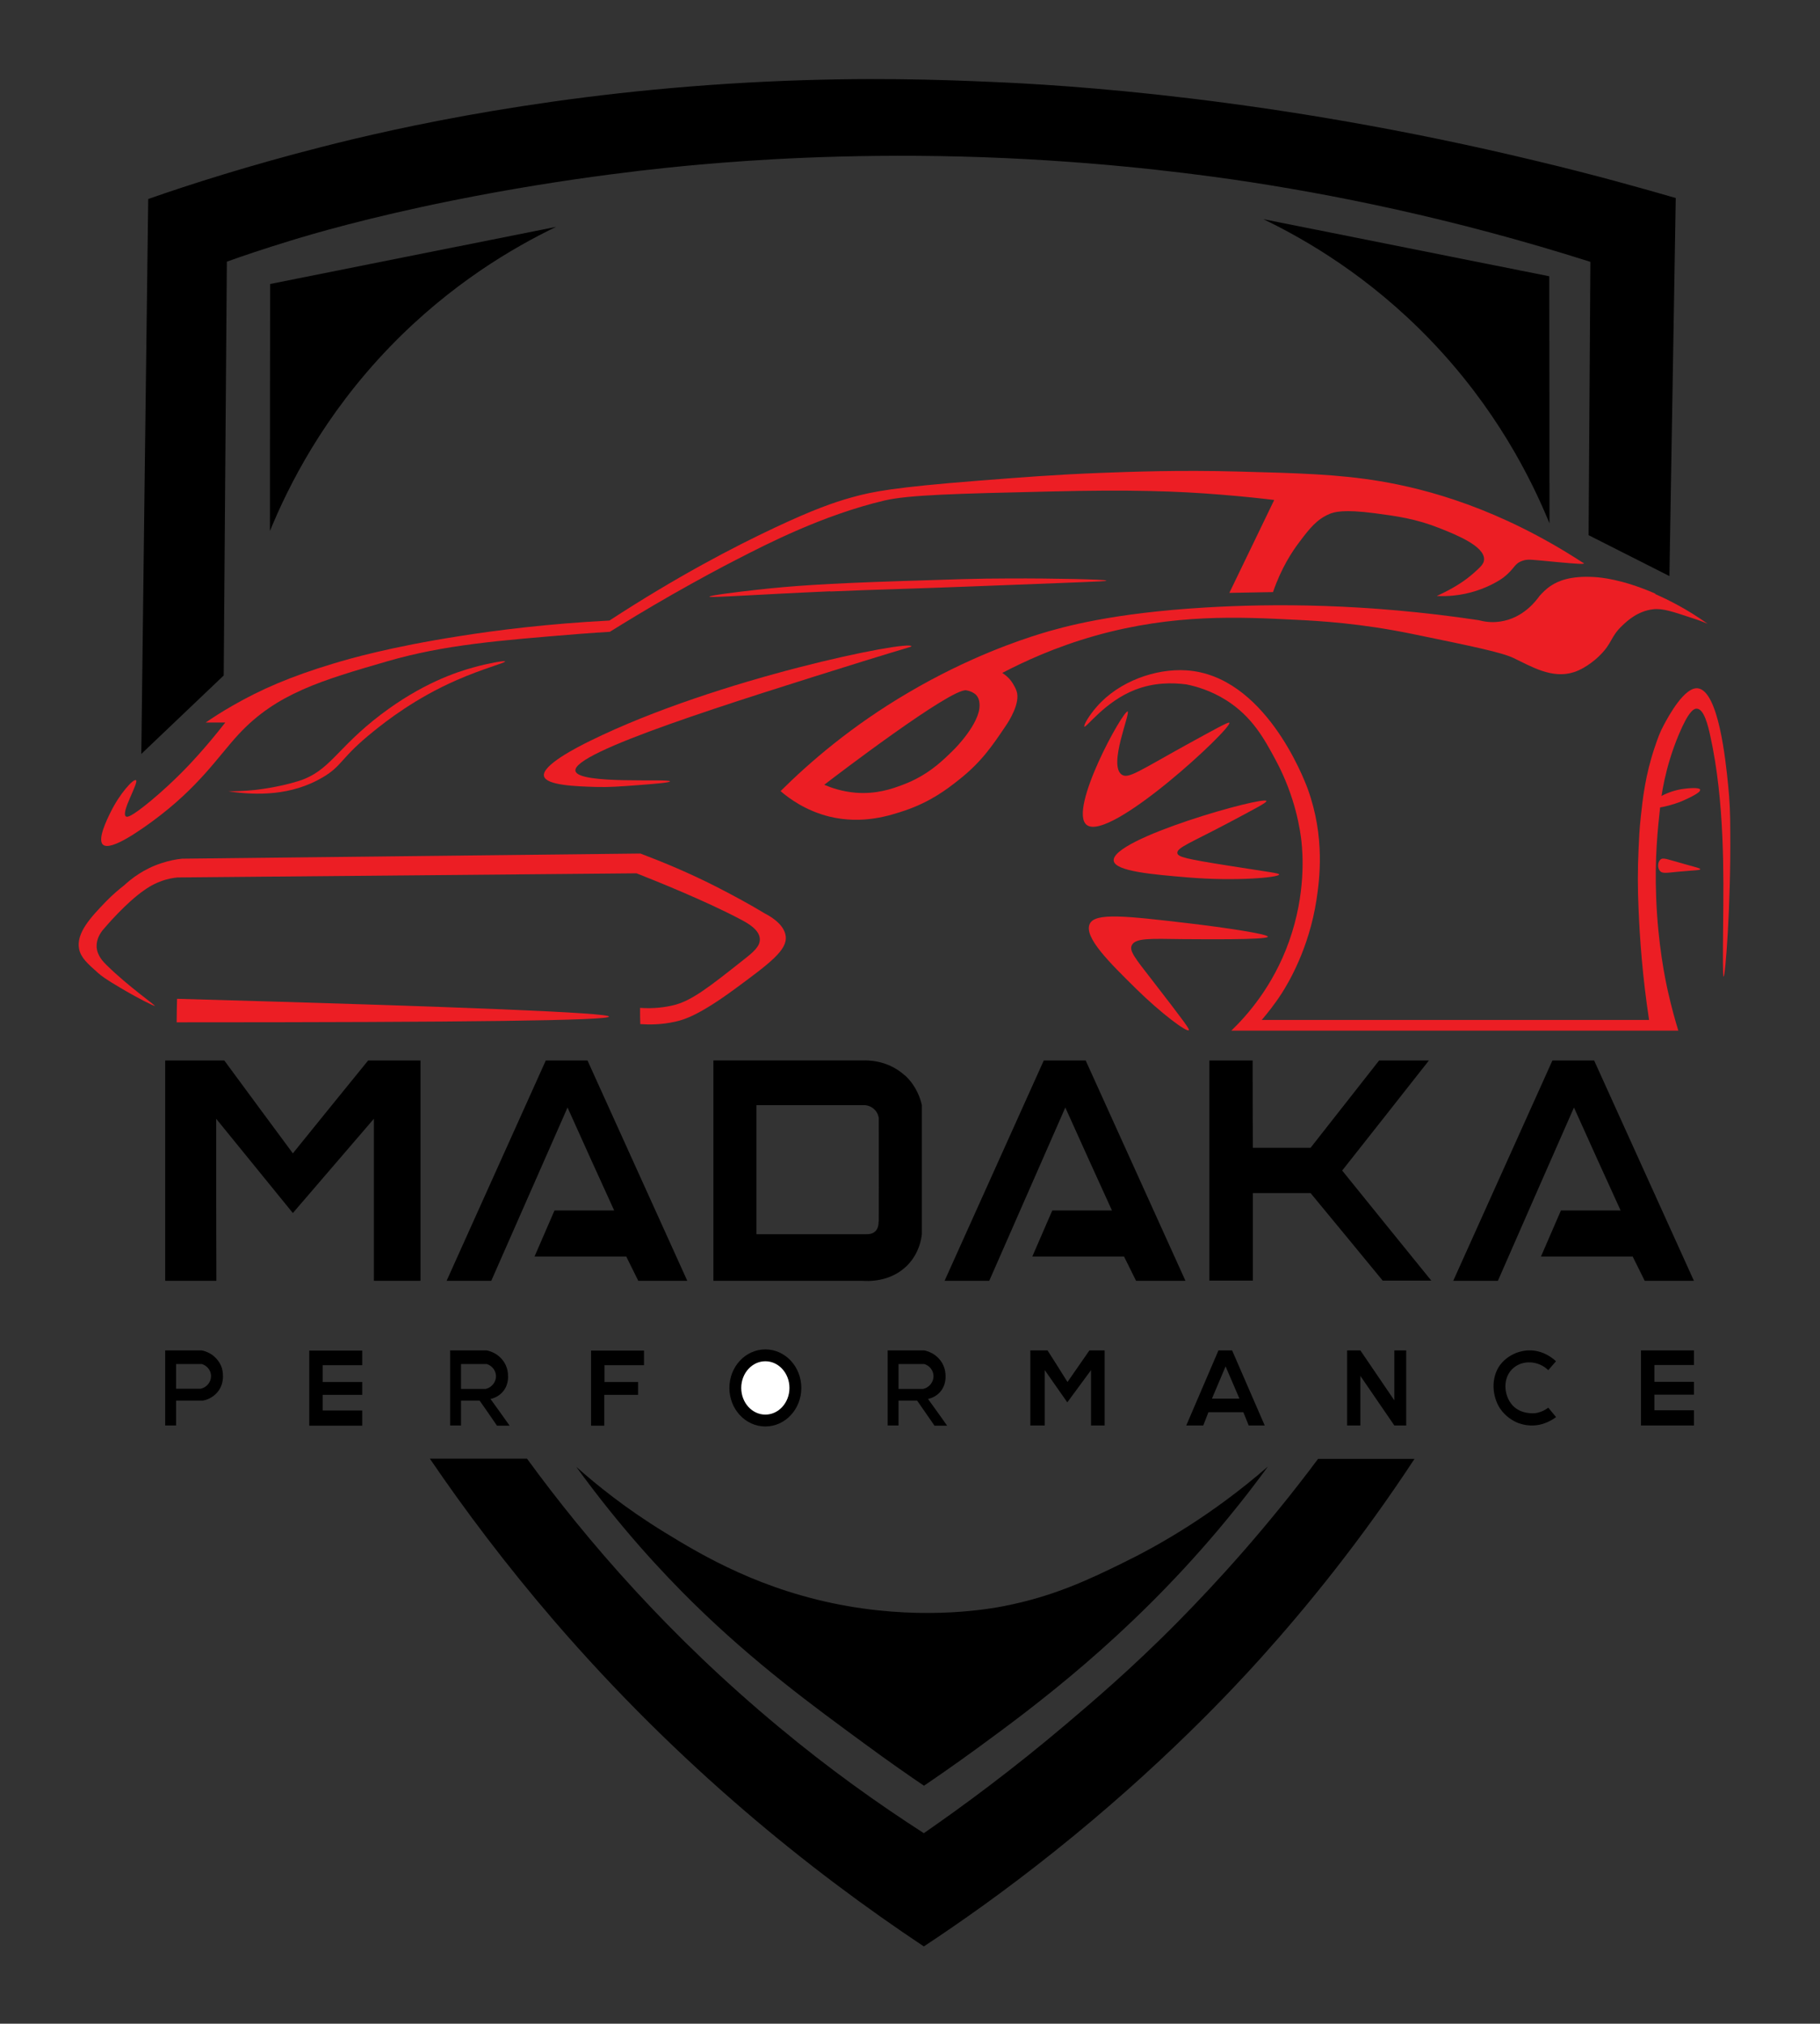 <?xml version="1.0" encoding="UTF-8"?>
<svg id="Ebene_1" xmlns="http://www.w3.org/2000/svg" version="1.1" viewBox="0 0 921 1024">
  <rect x="0" y="0" width="921" height="1024" fill="#333333" stroke="none"/>
  <!-- Generator: Adobe Illustrator 29.0.1, SVG Export Plug-In . SVG Version: 2.1.0 Build 192)  -->
  <defs>
    <style>
      .st0 {
        fill: #fff;
        stroke: #000;
        stroke-linecap: round;
        stroke-miterlimit: 10;
        stroke-width: 6px;
      }

      .st1 {
        fill: #ec1e24;
      }
    </style>
  </defs>
  <path d="M217.6,738.2c17.9,26.3,38.7,53.9,62.7,81.8,63.5,73.7,130.1,126.9,187.2,164.9,17.9-11.8,40.6-27.7,65.9-47.9,54.4-43.4,90.9-82.8,104.5-97.9,23.4-26,50.7-59.5,77.9-100.9h-48.8c-26.2,35.1-51.2,62.4-70.9,82.4-23.9,24.2-44.1,41.2-56.2,51.5-27.6,23.4-52.6,41.8-72.4,55.5-23.3-15-48-32.6-73.1-53.5-55.7-46.2-97.3-94.3-127.7-136h-49.2Z"/>
  <path d="M467.6,903.6c-7.4-5-17.9-12.3-30.4-21.5-25.9-19-55.4-40.6-86-70.6-16.2-15.9-37.5-38.8-59.6-69.3,10.1,9,25,21.1,44.6,33.1,19.2,11.8,49.4,29.8,92.8,37.4,40.8,7.1,72.3,1.3,79,0,25.1-4.9,42.7-13.3,59.7-21.6,18.9-9.2,45.6-24.4,73.9-49-10.4,14.3-19.5,25.3-25.3,32.2-46,54.4-92.3,88.8-121.6,110.2-11.8,8.6-21.4,15.2-27,19Z"/>
  <path d="M136.6,268.7c0-41.7,0-83.3.1-125,48.2-9.6,96.4-19.3,144.7-28.9-21.4,10.3-53.3,28.8-84.1,60.7-33.6,34.8-51.4,70.5-60.7,93.2Z"/>
  <path d="M784.1,264.8c0-41.7,0-83.3-.1-125-48.2-9.6-96.4-19.3-144.7-28.9,21.4,10.3,53.3,28.8,84.1,60.7,33.6,34.8,51.4,70.5,60.7,93.2Z"/>
  <path d="M71.4,381.6c13.9-13.3,27.9-26.5,41.8-39.8.5-69.8,1.1-139.6,1.6-209.4,7.8-2.8,18.7-6.5,31.8-10.5,11.7-3.6,39.6-11.8,81.7-20.3,60.4-12.2,110.3-17,126.8-18.4,24.8-2.2,71.6-5.5,130.9-4,62.1,1.6,111.1,7.8,137.7,11.6,49.4,7.2,111.3,19.5,181.1,41.7-.3,46.1-.6,92.2-.9,138.3,13.6,6.9,27.2,13.8,40.9,20.7,1.1-63.8,2.1-127.6,3.2-191.3-16.6-4.8-40.9-11.7-70.7-18.8-134.4-32.4-239.6-38.5-276.7-40-23.1-1-61.6-2.5-112.6-.1-106.5,5-187.5,23.4-225,33-36.5,9.3-66.6,18.9-88,26.4-1.2,93.7-2.4,187.4-3.5,281.1Z"/>
  <path class="st1" d="M89.4,517.3c0-4,.1-7.9.2-11.9,147.5,4.1,218.7,7.1,218.6,9,0,2-71.2,2.9-218.9,2.9Z"/>
  <path class="st1" d="M78.4,509.1c.3-.5-13.1-9.6-24.5-20.8-1.7-1.7-4.7-4.7-5-9.1-.2-4,1.9-7.1,3.2-8.7,1.6-1.9,11.7-13.7,20.8-20,3.9-2.8,7-4,8.1-4.4,3.5-1.4,6.7-1.9,8.8-2.1,77.4-.7,154.9-1.4,232.3-2.1,9.9,3.9,35.1,14,53,23.5,3.2,1.7,9.2,5,9.4,9.7.2,3.7-3.2,6.6-7.9,10.3-17.8,14.1-26.8,21.2-36,23.3-3.8.9-9.5,1.8-16.7,1.3,0,2.7,0,5.4.1,8.2,4.2.3,10.4.4,17.6-1.2,4.6-1,12.2-3.3,30.3-16.6,17.8-13.1,26.6-19.7,25.7-26.7-.3-2.5-2-7-10.6-11.5-7.6-4.6-15.9-9.1-24.7-13.6-13.4-6.8-26.3-12.2-38.2-16.7-77.3.9-154.6,1.7-231.9,2.6-3.1.3-6.7,1-10.6,2.3-8.9,2.9-15.1,7.8-18.8,11.2-2.3,1.8-5.6,4.5-9.2,8.2-7.5,7.8-15.1,15.8-13.6,23.9.9,4.5,4.3,7.5,9.6,12.2,1.7,1.5,3.9,3.2,11.4,7.6,9.1,5.4,17.2,9.4,17.4,9.1Z"/>
  <path class="st1" d="M837.7,300.4c-16.9-7.4-27.8-8.2-30.7-8.4-12.7-.8-18.7,2.2-21.9,4.2-2.8,1.8-4.7,3.9-6,5.3-1.5,2.1-8.1,11.3-19.9,13-4.5.7-8.4,0-11-.7-57.4-8.6-104.7-8.4-138.3-6.4-46.8,2.8-71.5,9.6-84.1,13.5-9.3,2.9-35.5,11.5-66.2,29.6-28.5,16.7-49.8,35.1-64.6,49.8,4.4,3.8,12.7,9.9,24.7,12.9,16.9,4.1,30.8-.6,38.3-3.1,12.9-4.4,21.3-10.8,27.2-15.5,11.4-9,16.8-17,23.8-27.4,1.3-1.9,7.6-11.5,5.4-17.6-1-2.8-2.8-5.1-2.8-5.1-1.5-2-3.2-3.2-4.4-4,10.5-5.5,26.7-13.1,47.3-18.9,39.7-11.1,72.8-9.4,101-8,12.4.6,33.2,1.8,59.3,7.2,30.2,6.2,45.2,9.3,51.2,12.2,9,4.3,19.5,10.7,30.5,7.1,6.7-2.2,12.5-7.8,13.2-8.6,6.2-6.1,5.3-9.4,11.3-15,2.5-2.4,7.8-7.3,15.5-8.2,4.9-.6,10,1.2,20.3,4.6,3.1,1,5.6,2,7.3,2.7-10.3-7.3-19.6-12-26.5-15ZM483.1,378.9c-5.8,5.8-13.5,13.5-26.5,18.3-5.1,1.9-13.1,4.8-23.8,3.9-6.8-.6-12.2-2.5-15.7-4,5.7-4.4,64.3-49.1,71.9-47.8,3.5.6,5.1,2.5,5.1,2.5,1.6,1.9,1.6,4.2,1.6,5.2,0,9.3-12.6,21.9-12.6,21.9Z"/>
  <path class="st1" d="M339,395.4c0,.6-7.3,1.2-15,1.8-10.6.8-15.9,1.2-22.5,1-10-.3-25-.8-26.2-5.4-1.4-5.4,16.5-14.6,23.7-18.1,64.1-31.5,161.5-51,162.2-47.7,0,.4-1.2.4-24.7,7.7-65.6,20.5-147.2,45.9-145.3,55.4,1.4,7,47.9,3.7,47.9,5.3Z"/>
  <path class="st1" d="M115.5,400.4c14.4,2.2,32.1,2.2,47.7-7,10.3-6,8.8-9.7,25.9-23.4,6.2-5,21-16.7,42.1-25.9,13.2-5.8,24.6-8.7,24.4-9.4-.2-.6-8.8,1-15.6,2.9-9.4,2.5-26.9,8.5-47.3,24-22.4,17-25.7,28.6-41.6,33.6-10.4,3.3-21.9,4.5-21.9,4.5-5.5.6-10.3.7-13.8.7Z"/>
  <path class="st1" d="M68.8,394.7c1.7,1-7.8,16.4-5.1,18.4.6.5,2.3.6,12.4-7.7,12.5-10.4,21.1-19.9,24.3-23.5,3.6-4,8.3-9.5,13.6-16.3h-9.9c3.2-2.2,7.9-5.3,13.7-8.6,14.1-8.1,29.2-14.7,50.8-21.2,8.2-2.5,28.7-8.4,63.8-13.9,19.4-3.1,45.2-6.3,76-7.9,33.9-22.1,62.8-37.2,83.9-47.1,19.2-9,29.3-12.6,39-15.3,10.5-2.9,21.3-5,63-8.3,23.3-1.8,39.2-3.1,62.5-4,16-.6,39.8-1.5,69.6-.7,30.9.8,51.1,1.4,72,4.9,23.8,4,60.3,13.7,102.4,41.1.3.1.7.3.7.5,0,.4-2.9.3-13.7-.7-13-1.2-14.4-1.6-17.2-.7-4.7,1.6-3.7,3.8-9.9,8.6,0,0-13.1,10-32.5,9.3,0,0,0,0,0,0-.7,0-1,0-1.1,0-.1-.2,10-4,18.4-11.4,3.6-3.2,5.4-4.8,5.5-7,.4-6.8-14.1-12.6-22.4-15.9-12.1-4.8-21.6-6.1-32.9-7.6-16.1-2.1-20.6-.6-23,.4-6.3,2.7-9.9,7.2-14.8,13.7-4.1,5.3-9.6,13.8-13.7,25.8-7.4.1-14.7.3-22.1.4,7.6-15.7,15.2-31.4,22.7-47-6.5-.8-15.8-1.8-27-2.7-22-1.8-45.7-2.6-86.3-1.6-47.9,1.1-71.8,1.7-84.1,4.6-31.1,7.4-59.4,22-73.8,29.4-8.7,4.4-21.4,11.3-33.7,18.3-12.8,7.3-23.4,13.8-31.3,18.7-3.8.2-9.3.6-15.9,1.1-40.6,3.3-67.8,5.5-96.3,13.7-33.8,9.8-56.5,16.4-75.7,37.1-10.2,11-20,26.7-43.6,44-4.7,3.4-21,15.4-25,11.8-2.9-2.6,1.9-12.5,3.9-16.5,4.6-9.4,11.5-16.9,12.7-16.1Z"/>
  <path class="st1" d="M420.1,299.3c11.8-.5,19.8-.8,35.8-1.3,25.1-.8,47.1-1.7,91.2-3.4,6.9-.3,12.8-.5,12.8-.8,0-.6-26.4-1.2-49-1.1-16.6,0-29.2.5-54.3,1.3-39.7,1.3-56.1,2.5-73.3,4.4-10,1.1-24.3,2.9-24.3,3.5,0,.7,22.3-1,61.2-2.7Z"/>
  <path class="st1" d="M548.6,367.7c1,.9,10.4-12.7,25.9-18.7,9.5-3.7,18.8-3.6,25.8-2.7,5,1,12.4,3.1,20.2,8,13.3,8.4,19.4,19.8,25,30.2,10.2,18.9,12.5,35.9,13.1,41.3.6,5.7,2.4,26.2-6.3,50.6-8.2,23-21.6,37.8-29.2,45.1h226.2c-1.5-4.9-3.4-11.6-5.2-19.6-1.5-6.6-5.1-24.1-6-47.6-.8-20.2.8-35,2.1-46.8.4-3.8,2.1-18.5,9.3-35.7,5.1-12.2,7.8-13.4,9.3-13.2,3.5.3,5.5,8.4,6.6,13.4,7.5,33.6,6.8,72.1,6.6,94.2-.2,18.7-.2,28,.2,28,.9,0,3.7-35.5,3.4-73.1,0-9.6-.3-16.2-1.1-23.9-1.3-13.1-4.9-47.3-15.2-48.9-6.8-1-15,14.2-17.2,18.3-2.2,4-3.2,7-4.8,11.7-4.7,14-6,25.7-7,35.1-.7,6.4-.9,11.2-1.1,16-.5,10.4-.5,20.5,0,30.9.6,14.4,1.9,33.4,5.3,55.8h-196c2.7-3.2,6.3-7.6,10-13.3,3.4-5.3,13.9-22.7,17.7-47.5,1.5-9.9,4.5-31.7-4.5-56.3-1.9-5.1-21.8-57.3-61.4-59.8-15.4-1-34,5.5-45.2,18.3-3.9,4.4-7,9.6-6.3,10.2Z"/>
  <path class="st1" d="M570.7,360c-2.3-.9-30.3,49.9-20.8,57.4,11.5,9.1,74-49.2,72.2-51.7-.4-.6-7.7,3.5-22.3,11.5-23.5,13-28.8,17-32.1,14.8-7.1-4.7,4.6-31.4,2.9-32.1Z"/>
  <path class="st1" d="M640.9,405.3c-1-2.7-79,19.1-77.3,30.3.8,5.3,19.8,6.9,37.8,8.4,23.9,2,45.9,0,45.9-1.5,0-.7-4.4-1.1-25.2-4.4-22.3-3.5-26-4.5-26.3-6.4-.4-2.8,6.6-5.1,26.9-15.9,12.2-6.5,18.4-9.7,18.1-10.4Z"/>
  <path class="st1" d="M641.6,474c.1-1.4-22.2-4.7-40-6.8-31.5-3.7-47.3-5.5-50.1.2-3.3,6.7,10,19.7,23.6,33.1,12.3,12.1,25.4,21.9,26.5,20.8.4-.5-1.2-2.9-18.3-25-9.2-11.8-11.8-15.1-10.6-17.9,1.7-3.9,9.7-3.4,25.6-3.2,7.4,0,43.1.5,43.3-1.2Z"/>
  <path class="st1" d="M840,440.7c1.2,1.4,3.1,1,9.2.4,8.7-.8,11.2-.7,11.2-1.3,0-.5-2-.9-8.4-2.7-8.4-2.3-10.4-3.4-11.8-2.1-1.4,1.3-1.5,4.2-.2,5.7Z"/>
  <path class="st1" d="M860.4,399.6c-.4-1.3-6.1-.8-9.4-.3-4.7.8-8.3,2.4-10.7,3.7-.3,1.9-.6,3.8-.9,5.7,2.9-.5,7-1.4,11.7-3.3.6-.3,9.7-4.1,9.2-5.7Z"/>
  <path d="M469.6,707.9c1.2-.3,3.8-1,6-3.4,4.5-4.9,2.5-11.7,2.3-12.2-1.2-4-4.1-6.1-4.9-6.7-2.1-1.5-4.2-2.1-5.4-2.3-6.1,0-12.3,0-18.4,0,0,12.7,0,25.3,0,38h5.5v-12.6h9.4c2.9,4.2,5.8,8.4,8.8,12.7,2.1,0,4.2,0,6.4,0-3.2-4.5-6.4-9-9.6-13.4ZM454.7,702.7c0-4.2,0-8.3,0-12.5h13c2.7.8,4.6,3.2,4.7,6,.1,3-2.1,5.9-5.2,6.6-4.2,0-8.3,0-12.5,0Z"/>
  <path d="M521.4,721.3v-38h8.7c3.4,5.3,6.8,10.7,10.1,16,3.7-5.3,7.4-10.7,11.1-16h7.7v38h-6.9c0-9.3,0-18.6,0-28l-12,16.3c-3.8-5.4-7.6-10.9-11.4-16.3,0,9.3,0,18.6,0,28h-7.6Z"/>
  <path d="M623.5,683.3h-6.9c-5.4,12.7-10.9,25.3-16.3,38h8.6c.9-2.2,1.7-4.4,2.6-6.7h17.7c.9,2.2,1.8,4.4,2.7,6.7h8.1c-5.5-12.7-11-25.3-16.5-38ZM613.3,707.7c2.3-5.4,4.6-10.8,6.9-16.3,2.3,5.4,4.7,10.9,7,16.3h-13.9Z"/>
  <path d="M681.7,721.3v-38c2.2,0,4.5,0,6.7,0,5.7,8.4,11.5,16.9,17.2,25.3v-25.3c2,0,4,0,6,0v38h-6c-5.7-8.4-11.5-16.7-17.2-25.1,0,8.4,0,16.7,0,25.1h-6.7Z"/>
  <path d="M787.4,717c-1.3-1.6-2.6-3.1-3.9-4.7-1.1.8-3.5,2.4-6.8,2.8-.3,0-7,.7-11.3-4-4.5-4.9-5.3-14.3.7-19.1,4.8-3.9,12.4-3.5,17.4,1.3,1.3-1.5,2.6-3,3.9-4.5-1.4-1.3-6-5.3-12.8-5.5-3.2-.1-5.8.7-7.4,1.3-1.3.5-5.3,2.3-8.1,6.1-4.7,6.4-4.1,15.8,0,22,2.9,4.4,7.1,6.4,8.1,6.9,1.3.6,4,1.6,7.5,1.7,6.5.2,11.2-3.1,12.8-4.3Z"/>
  <path d="M830.4,721.3c0-12.7,0-25.3,0-38,8.9,0,17.9,0,26.8,0v7.4c-6.7,0-13.3,0-20,0v8.5h20v6.5c-6.7,0-13.3,0-20,0,0,2.6,0,5.3,0,7.9h20c0,2.6,0,5.1,0,7.7-8.9,0-17.9,0-26.8,0Z"/>
  <path d="M248.2,707.9c1.2-.3,3.8-1,6-3.4,4.5-4.8,2.5-11.7,2.3-12.2-1.2-4-4.1-6.1-4.9-6.7-2.1-1.5-4.2-2.1-5.4-2.3-6.1,0-12.3,0-18.4,0,0,12.7,0,25.4,0,38h5.5v-12.6h9.4c2.9,4.2,5.9,8.4,8.8,12.7,2.1,0,4.2,0,6.4,0-3.2-4.5-6.4-9-9.6-13.4ZM233.3,702.7c0-4.2,0-8.3,0-12.5,4.3,0,8.7,0,13,0,2.7.8,4.6,3.3,4.7,6,.1,3-2.1,5.9-5.2,6.6-4.2,0-8.3,0-12.5,0Z"/>
  <path d="M156.5,721.4c0-12.7,0-25.3,0-38,8.9,0,17.9,0,26.8,0v7.4c-6.7,0-13.3,0-20,0v8.5h20v6.5c-6.7,0-13.3,0-20,0,0,2.6,0,5.3,0,7.9h20c0,2.6,0,5.1,0,7.7-8.9,0-17.9,0-26.8,0Z"/>
  <path d="M299.1,721.4c0-12.7,0-25.3,0-38,8.9,0,17.9,0,26.8,0v7.4c-6.7,0-13.3,0-20,0v8.5h17c0,2.2,0,4.4,0,6.5h-17.1v15.6c-2.3,0-4.6,0-6.9,0Z"/>
  <ellipse class="st0" cx="387.3" cy="702.3" rx="15.2" ry="16.5"/>
  <path d="M112.3,692.3c-1.2-3.9-4.1-6.1-4.9-6.7-2.1-1.5-4.2-2.1-5.4-2.3-6.1,0-12.3,0-18.4,0,0,12.7,0,25.3,0,38h5.5v-12.6c4.5,0,9.1,0,13.6,0,1.2-.2,4.7-1.1,7.3-4.2,4.4-5.2,2.4-11.8,2.3-12.2ZM101.6,702.7c-4.2,0-8.3,0-12.5,0,0-4.2,0-8.3,0-12.5h13c2.7.8,4.6,3.2,4.7,5.9.1,3.1-2.1,5.9-5.2,6.6Z"/>
  <path d="M83.6,648.1v-111.5h29.9c11.6,15.7,23.1,31.4,34.7,47,12.7-15.7,25.4-31.4,38.1-47h26.5v111.5h-23.6c0-27.3,0-54.6,0-82-13.7,15.9-27.3,31.8-41,47.7-12.9-15.9-25.9-31.8-38.8-47.7,0,27.3,0,54.6.1,82h-25.9Z"/>
  <path d="M857.2,648.1h-24.9c-2-4.1-4.1-8.2-6.1-12.3-15.5,0-31,0-46.4,0,3.4-7.8,6.7-15.5,10.1-23.3,10.1,0,20.1,0,30.2,0-7.9-17.3-15.8-34.7-23.6-52.1-12.9,29.2-25.7,58.5-38.5,87.7h-22.6c16.7-37.2,33.5-74.3,50.2-111.5h21.1c16.8,37.2,33.7,74.3,50.5,111.5Z"/>
  <path d="M599.8,648.1h-24.9c-2-4.1-4.1-8.2-6.1-12.3-15.5,0-31,0-46.4,0,3.4-7.8,6.7-15.5,10.1-23.3,10.1,0,20.1,0,30.2,0-7.9-17.3-15.8-34.7-23.6-52.1-12.8,29.2-25.7,58.5-38.5,87.7h-22.6c16.7-37.2,33.5-74.3,50.2-111.5h21.2c16.8,37.2,33.7,74.3,50.5,111.5Z"/>
  <path d="M347.9,648.1h-24.9c-2-4.1-4.1-8.2-6.1-12.3-15.5,0-31,0-46.4,0,3.4-7.8,6.7-15.5,10.1-23.3,10.1,0,20.2,0,30.2,0-7.9-17.3-15.8-34.7-23.6-52.1-12.9,29.2-25.7,58.5-38.6,87.7h-22.6c16.7-37.2,33.5-74.3,50.2-111.5h21.1c16.8,37.2,33.7,74.3,50.5,111.5Z"/>
  <path d="M457.8,544.1c-8.7-7.9-19.2-7.6-21.3-7.5h-75.5v111.5h75.5c1.6.1,14.2,1.2,23.1-8.3,5.5-5.9,6.6-12.6,6.9-15.3v-65.3c-.6-2.7-2.5-9.5-8.6-15.1ZM444.6,618.1c0,1,0,3.4-1.7,5-1.6,1.5-3.8,1.4-4.5,1.4-4.7,0-26.2,0-55.6,0v-65.3h54.2c.6,0,3.2,0,5.4,2.1,1.8,1.7,2.2,3.7,2.3,4.4.1,27.6,0,47.8,0,52.4Z"/>
  <path d="M612,648.1c0-37.2,0-74.3,0-111.5h21.9c0,14.7,0,29.5.1,44.2h29.2c11.6-14.7,23.1-29.5,34.7-44.2h25.2c-14.6,18.6-29.3,37.2-43.9,55.7,15,18.6,30.1,37.2,45.1,55.7-8.2,0-16.4,0-24.6,0-12.2-14.8-24.3-29.6-36.5-44.3h-29.2c0,14.7,0,29.5,0,44.3h-22.1Z"/>
</svg>